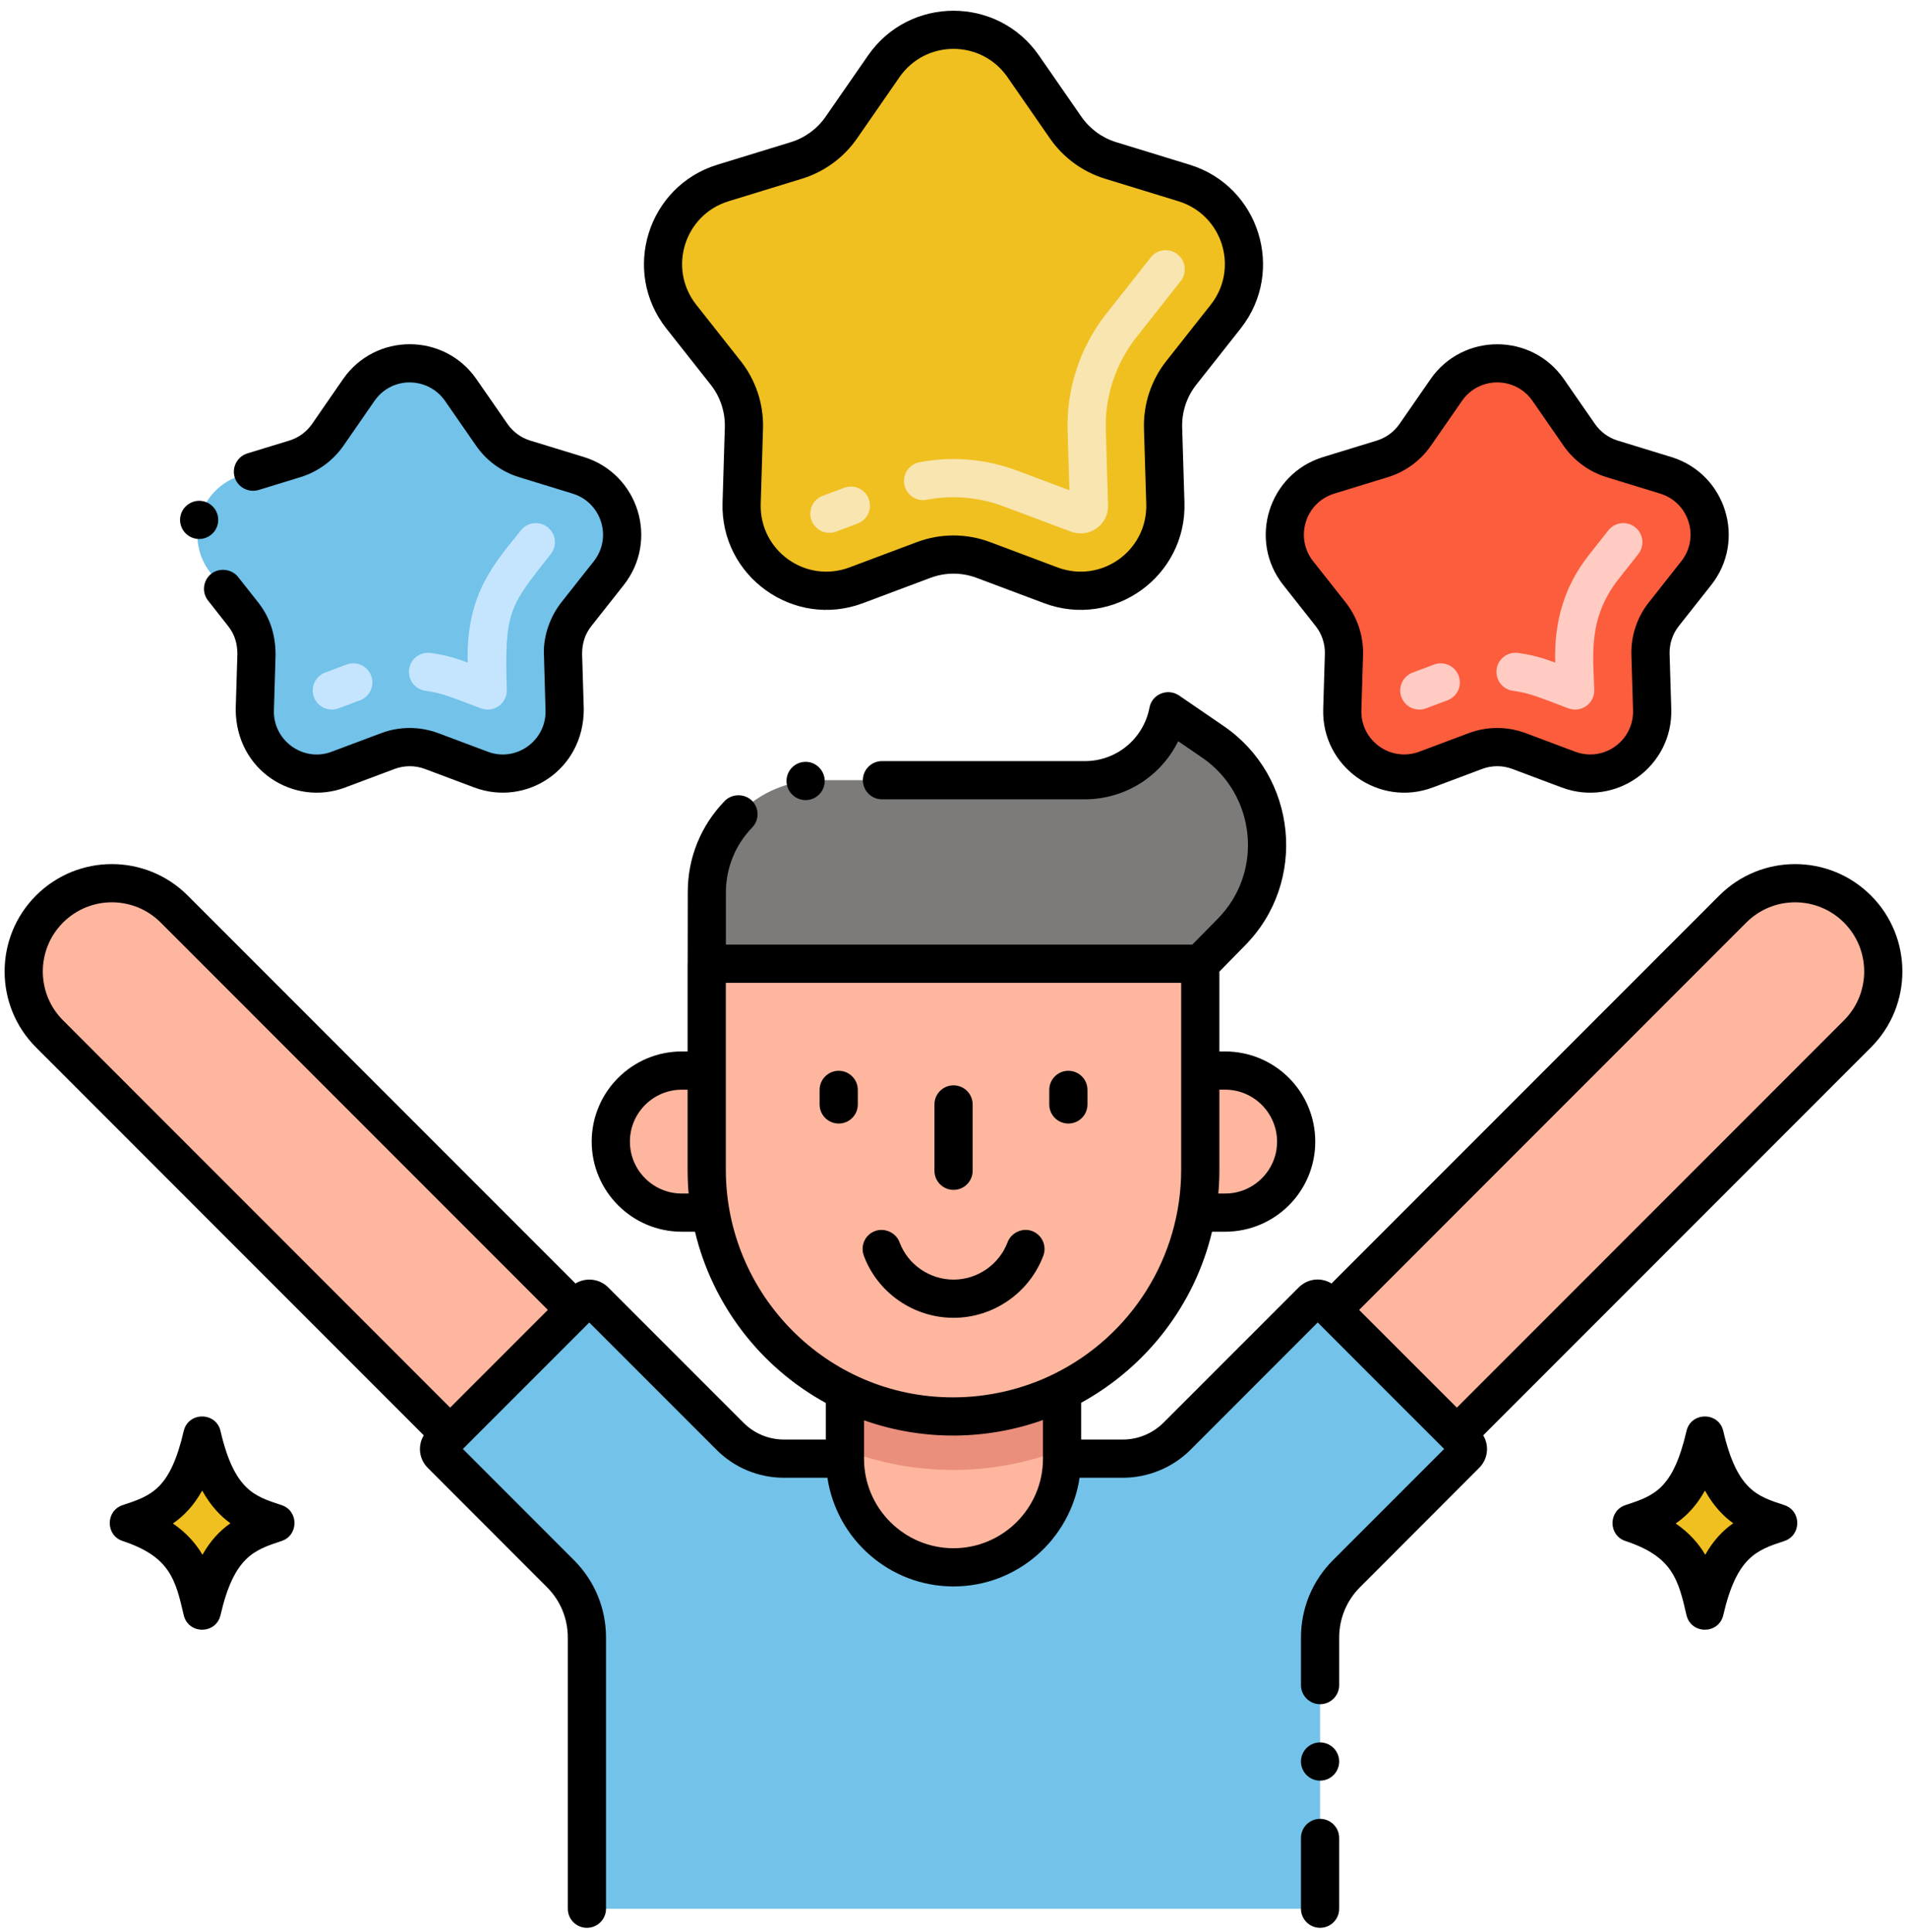 <svg width="156" height="158" viewBox="0 0 156 158" fill="none" xmlns="http://www.w3.org/2000/svg">
<path d="M119.9 118.937L110.156 128.687C108.769 130.075 107.987 131.956 107.987 133.919V156.094H48.012V133.919C48.012 131.956 47.231 130.075 45.844 128.687L36.1 118.937C35.856 118.694 35.856 118.294 36.1 118.05L47.762 106.387C48.006 106.144 48.406 106.144 48.65 106.387L59.719 117.456C60.894 118.631 62.481 119.287 64.137 119.287H69.119V119.294C69.119 124.206 73.094 128.175 78 128.175C82.906 128.175 86.881 124.2 86.881 119.294V119.287H91.862C93.519 119.287 95.106 118.631 96.281 117.456L107.35 106.387C107.594 106.144 107.994 106.144 108.237 106.387L119.9 118.05C120.144 118.294 120.144 118.694 119.9 118.937Z" fill="#72C2E9"/>
<path d="M98.188 78.813V95.656C98.188 96.85 98.088 98.031 97.875 99.169C96.75 105.656 92.537 111 86.881 113.775C84.194 115.094 81.169 115.831 78 115.838C74.825 115.844 71.806 115.113 69.119 113.794C63.469 111.031 59.269 105.7 58.125 99.169C57.906 98.044 57.812 96.863 57.812 95.656V78.813H98.188Z" fill="#FFB69F"/>
<path d="M151.95 84.546L119.177 117.327L108.974 107.123L141.747 74.345C144.564 71.526 149.133 71.526 151.95 74.344C154.767 77.162 154.767 81.729 151.95 84.546Z" fill="#FFB69F"/>
<path d="M4.05 84.546L36.823 117.327L47.026 107.123L14.254 74.345C11.436 71.526 6.868 71.526 4.05 74.344C1.233 77.162 1.233 81.729 4.05 84.546Z" fill="#FFB69F"/>
<path d="M99.22 60.668L95.565 58.166C94.945 61.435 92.086 63.803 88.76 63.803H66.983C61.98 63.803 57.822 67.853 57.822 72.967L57.82 78.813H98.191L100.716 76.25C105.197 71.724 104.441 64.229 99.22 60.668Z" fill="#7C7B7A"/>
<path d="M58.129 99.169H55.775C52.564 99.169 49.966 96.571 49.966 93.36C49.966 90.161 52.559 87.551 55.775 87.551H57.817V95.651C57.818 96.866 57.914 98.046 58.129 99.169Z" fill="#FFB69F"/>
<path d="M106.034 93.366C106.034 96.565 103.447 99.169 100.225 99.169H97.877C98.093 98.034 98.188 96.855 98.188 95.652V87.552H100.226C103.441 87.551 106.034 90.15 106.034 93.366Z" fill="#FFB69F"/>
<path d="M86.881 113.775V119.294C86.881 124.2 82.906 128.175 78 128.175C73.094 128.175 69.119 124.206 69.119 119.294V113.794C71.806 115.112 74.825 115.844 78 115.837C81.169 115.831 84.194 115.094 86.881 113.775Z" fill="#FFB69F"/>
<path d="M86.881 113.775V118.55C81.269 120.719 74.9 120.806 69.119 118.562V113.794C71.806 115.112 74.825 115.844 78 115.837C81.169 115.831 84.194 115.094 86.881 113.775Z" fill="#EA8F7C"/>
<path d="M83.704 5.424L87.179 10.437C88.066 11.717 89.358 12.662 90.847 13.119L96.853 14.962C101.519 16.393 103.288 22.066 100.265 25.897L96.635 30.494C95.623 31.776 95.095 33.373 95.144 35.005L95.331 41.156C95.48 46.089 90.578 49.597 85.956 47.864L80.438 45.793C78.866 45.204 77.134 45.204 75.562 45.793L70.043 47.864C65.422 49.597 60.52 46.089 60.669 41.156L60.855 35.005C60.904 33.373 60.377 31.776 59.365 30.494L55.735 25.897C52.711 22.066 54.481 16.394 59.146 14.962L65.153 13.119C66.641 12.662 67.933 11.717 68.821 10.437L72.296 5.424C75.056 1.442 80.944 1.442 83.704 5.424Z" fill="#F0C020"/>
<path d="M37.691 31.896L40.232 35.563C40.881 36.5 41.826 37.19 42.915 37.524L47.307 38.871C50.719 39.918 52.014 44.067 49.802 46.868L47.147 50.23C46.407 51.168 46.022 52.335 46.058 53.529L46.194 58.027C46.304 61.635 42.718 64.201 39.339 62.933L35.302 61.418C34.153 60.987 32.886 60.987 31.737 61.418L27.701 62.933C24.321 64.201 20.735 61.635 20.845 58.027L20.981 53.529C21.017 52.335 20.632 51.167 19.892 50.23L17.237 46.869C15.025 44.068 16.32 39.919 19.732 38.872L24.124 37.525C25.213 37.19 26.158 36.5 26.807 35.564L29.348 31.897C31.367 28.984 35.673 28.984 37.691 31.896Z" fill="#72C2E9"/>
<path d="M126.651 31.896L129.192 35.563C129.841 36.499 130.786 37.19 131.875 37.524L136.267 38.871C139.679 39.918 140.974 44.067 138.762 46.868L136.107 50.23C135.367 51.167 134.982 52.335 135.018 53.529L135.154 58.027C135.264 61.634 131.678 64.201 128.299 62.932L124.262 61.418C123.113 60.987 121.846 60.987 120.697 61.418L116.66 62.932C113.281 64.201 109.695 61.635 109.805 58.027L109.941 53.529C109.977 52.335 109.592 51.167 108.852 50.23L106.197 46.868C103.985 44.067 105.28 39.918 108.692 38.871L113.084 37.524C114.173 37.189 115.118 36.499 115.767 35.563L118.308 31.896C120.327 28.984 124.633 28.984 126.651 31.896Z" fill="#FC5D3D"/>
<path d="M23.033 123.086C20.865 122.373 19.173 121.911 18.04 117.029C17.671 115.439 15.397 115.443 15.028 117.029C13.92 121.803 12.375 122.314 10.035 123.087C8.626 123.553 8.623 125.556 10.035 126.023C13.921 127.306 14.361 129.205 15.028 132.079C15.399 133.674 17.67 133.673 18.04 132.079C19.147 127.306 20.777 126.768 23.033 126.023C24.442 125.556 24.445 123.553 23.033 123.086Z" fill="black"/>
<path d="M18.85 124.571C17.994 125.171 17.225 125.977 16.563 127.146C16.019 126.227 15.257 125.352 14.144 124.59C15.044 123.971 15.85 123.133 16.538 121.896C17.238 123.152 18.032 123.983 18.85 124.571Z" fill="#F0C020"/>
<path d="M145.965 123.086C143.798 122.373 142.105 121.911 140.972 117.029C140.603 115.439 138.329 115.443 137.961 117.029C136.853 121.803 135.307 122.314 132.967 123.087C131.558 123.553 131.555 125.556 132.967 126.023C136.853 127.306 137.293 129.205 137.96 132.079C138.331 133.674 140.602 133.673 140.972 132.079C142.079 127.306 143.709 126.768 145.965 126.023C147.374 125.556 147.378 123.553 145.965 123.086Z" fill="black"/>
<path d="M141.783 124.571C140.927 125.171 140.158 125.977 139.495 127.146C138.952 126.227 138.189 125.352 137.077 124.589C137.977 123.971 138.783 123.133 139.47 121.896C140.17 123.152 140.964 123.983 141.783 124.571Z" fill="#F0C020"/>
<path d="M87.6 43.474L82.084 41.404C80.082 40.653 77.887 40.47 75.806 40.87C74.96 41.035 74.141 40.479 73.977 39.631C73.814 38.784 74.369 37.964 75.216 37.802C77.859 37.293 80.642 37.525 83.181 38.477L87.482 40.091L87.335 35.24C87.224 31.909 88.302 28.438 90.502 25.652L94.132 21.054C94.665 20.377 95.647 20.261 96.326 20.796C97.004 21.331 97.119 22.314 96.584 22.991L92.954 27.589C91.256 29.739 90.374 32.449 90.459 35.143L90.645 41.297C90.647 41.335 90.647 41.373 90.645 41.407C90.647 42.914 89.102 44.04 87.6 43.474ZM66.385 42.56C66.082 41.753 66.491 40.852 67.299 40.549L69.055 39.89C69.861 39.588 70.763 39.995 71.067 40.804C71.37 41.612 70.96 42.512 70.152 42.816L68.397 43.475C67.592 43.777 66.689 43.372 66.385 42.56Z" fill="#F8E5B0"/>
<path d="M25.683 57.015C25.379 56.208 25.789 55.307 26.597 55.003L28.352 54.344C29.16 54.042 30.061 54.45 30.364 55.259C30.668 56.066 30.258 56.967 29.45 57.271L27.694 57.929C26.889 58.231 25.987 57.826 25.683 57.015ZM39.346 57.929C36.828 56.985 36.173 56.676 34.81 56.494C33.954 56.379 33.354 55.594 33.468 54.738C33.582 53.883 34.367 53.281 35.223 53.396C36.405 53.554 37.307 53.827 38.263 54.186C38.087 48.503 40.576 45.946 42.607 43.375C43.141 42.698 44.123 42.582 44.801 43.116C45.479 43.651 45.594 44.634 45.059 45.311C41.663 49.614 41.261 49.939 41.456 56.419C41.491 57.538 40.376 58.317 39.346 57.929Z" fill="#C5E5FE"/>
<path d="M114.642 57.015C114.339 56.208 114.749 55.307 115.557 55.003L117.312 54.344C118.12 54.042 119.021 54.45 119.324 55.259C119.627 56.066 119.218 56.967 118.41 57.271L116.654 57.929C115.849 58.231 114.947 57.826 114.642 57.015ZM128.306 57.929C125.788 56.985 125.133 56.676 123.77 56.494C122.914 56.379 122.314 55.594 122.427 54.738C122.542 53.883 123.326 53.281 124.183 53.396C125.365 53.554 126.267 53.827 127.222 54.186C127.121 50.866 127.953 47.951 129.976 45.39L131.567 43.375C132.101 42.698 133.082 42.582 133.761 43.116C134.439 43.651 134.554 44.634 134.019 45.311L132.429 47.326C129.892 50.538 130.329 53.515 130.416 56.419C130.45 57.53 129.342 58.319 128.306 57.929Z" fill="#FFCBC3"/>
<path d="M70.662 102.681C71.787 105.725 74.743 107.769 78.006 107.769C81.262 107.769 84.212 105.725 85.35 102.681C85.65 101.875 85.237 100.975 84.431 100.675C83.644 100.375 82.719 100.806 82.425 101.587C81.737 103.412 79.962 104.644 78.012 104.644H78C76.043 104.644 74.269 103.419 73.587 101.594C73.299 100.806 72.368 100.381 71.58 100.675C70.774 100.969 70.362 101.869 70.662 102.675L70.662 102.681Z" fill="black"/>
<path d="M70.172 89.132C70.172 88.269 69.473 87.569 68.61 87.569C67.747 87.569 67.047 88.269 67.047 89.132V90.32C67.047 91.183 67.747 91.882 68.61 91.882C69.473 91.882 70.172 91.183 70.172 90.32V89.132Z" fill="black"/>
<path d="M87.397 91.882C88.26 91.882 88.959 91.183 88.959 90.32V89.132C88.959 88.269 88.26 87.569 87.397 87.569C86.533 87.569 85.834 88.269 85.834 89.132V90.32C85.834 91.183 86.533 91.882 87.397 91.882Z" fill="black"/>
<path d="M78.003 97.306C78.867 97.306 79.566 96.607 79.566 95.744V90.321C79.566 89.457 78.867 88.758 78.003 88.758C77.14 88.758 76.441 89.457 76.441 90.321V95.744C76.441 96.606 77.14 97.306 78.003 97.306Z" fill="black"/>
<path d="M65.719 62.312C64.849 62.416 64.249 63.212 64.351 64.05C64.444 64.838 65.113 65.431 65.9 65.431C66.82 65.431 67.558 64.641 67.456 63.688C67.35 62.837 66.588 62.212 65.719 62.312Z" fill="black"/>
<path d="M34.666 117.379C34.13 118.276 34.307 119.354 34.992 120.04L44.739 129.793C45.842 130.896 46.449 132.361 46.449 133.919V156.094C46.449 156.958 47.148 157.657 48.012 157.657C48.875 157.657 49.574 156.958 49.574 156.094V133.919C49.574 131.527 48.642 129.277 46.949 127.584L37.865 118.494L48.132 108.228L48.206 108.153L58.614 118.561C60.089 120.037 62.052 120.849 64.138 120.849H67.685C68.44 125.871 72.771 129.737 78 129.737C83.228 129.737 87.559 125.871 88.315 120.849H91.862C93.918 120.849 95.931 120.018 97.387 118.562L107.794 108.149C107.896 108.252 118.03 118.396 118.137 118.493L109.05 127.581C107.356 129.274 106.425 131.524 106.425 133.918V137.806C106.425 138.668 107.125 139.368 107.987 139.368C108.85 139.368 109.55 138.668 109.55 137.806V133.918C109.55 132.362 110.157 130.893 111.262 129.793L121.006 120.037C121.676 119.368 121.875 118.298 121.332 117.38L153.055 85.651C156.477 82.228 156.476 76.66 153.054 73.238C149.624 69.807 144.071 69.808 140.641 73.238L108.924 104.962C108.028 104.416 106.954 104.581 106.244 105.28L95.175 116.349C94.3 117.224 93.094 117.724 91.862 117.724H88.444V114.715C93.834 111.759 97.743 106.648 99.148 100.73H100.224C104.333 100.717 107.593 97.403 107.593 93.368C107.593 89.29 104.312 85.999 100.224 85.986H99.749V79.459L101.824 77.343C106.999 72.138 106.113 63.476 100.099 59.374L96.448 56.874C95.519 56.249 94.23 56.766 94.03 57.874C93.549 60.405 91.336 62.242 88.761 62.242H72.148C71.286 62.242 70.586 62.943 70.586 63.805C70.586 64.661 71.286 65.368 72.148 65.368H88.761C92.029 65.354 94.952 63.512 96.38 60.617L98.336 61.955C102.711 64.942 103.427 71.282 99.604 75.149L97.535 77.249H59.381V72.968C59.387 70.98 60.149 69.099 61.53 67.674C62.13 67.055 62.118 66.067 61.499 65.468C60.899 64.88 59.868 64.899 59.287 65.499C57.337 67.505 56.255 70.155 56.262 72.968L56.255 78.75C56.255 78.771 56.249 78.79 56.249 78.811V85.987H55.774C51.71 85.987 48.403 89.294 48.403 93.359C48.403 97.423 51.71 100.729 55.774 100.729H56.853C58.276 106.682 62.183 111.794 67.555 114.734V117.724H64.137C62.885 117.724 61.708 117.236 60.822 116.351L49.75 105.279C49.025 104.555 47.916 104.453 47.075 104.961L15.357 73.238C11.927 69.807 6.374 69.807 2.944 73.238C-0.478 76.66 -0.478 82.228 2.944 85.651L34.666 117.379ZM142.85 75.449C145.06 73.239 148.635 73.239 150.845 75.449C153.048 77.653 153.048 81.238 150.845 83.442L119.177 115.117L111.181 107.125L142.85 75.449ZM78 126.613C73.964 126.613 70.681 123.329 70.681 119.294V116.149C75.572 117.884 80.786 117.752 85.319 116.126V119.293C85.319 123.329 82.035 126.613 78 126.613ZM100.225 89.112C102.562 89.112 104.469 91.025 104.469 93.369C104.469 95.7 102.562 97.606 100.225 97.606H99.663C99.721 96.969 99.75 96.317 99.75 95.656V89.112H100.225ZM51.529 93.36C51.529 91.019 53.434 89.114 55.775 89.114H56.25V95.656C56.25 96.329 56.278 96.981 56.333 97.606H55.775C53.434 97.606 51.529 95.701 51.529 93.36ZM59.375 95.656C59.375 93.684 59.375 81.989 59.375 80.375H96.625V95.656C96.625 102.778 92.562 109.248 86.193 112.373C83.667 113.612 80.822 114.275 77.958 114.275C67.562 114.275 59.375 105.784 59.375 95.656ZM5.155 75.448C7.365 73.239 10.94 73.238 13.149 75.448L44.817 107.122L36.824 115.116L5.155 83.441C2.952 81.238 2.952 77.652 5.155 75.448Z" fill="black"/>
<path d="M107.986 145.619C108.849 145.619 109.549 144.919 109.549 144.056C109.549 143.193 108.849 142.494 107.986 142.494C107.123 142.494 106.424 143.193 106.424 144.056C106.424 144.919 107.123 145.619 107.986 145.619Z" fill="black"/>
<path d="M106.424 156.094C106.424 156.956 107.124 157.656 107.986 157.656C108.849 157.656 109.549 156.956 109.549 156.094V150.306C109.549 149.444 108.849 148.744 107.986 148.744C107.124 148.744 106.424 149.444 106.424 150.306V156.094Z" fill="black"/>
<path d="M58.139 31.462C58.922 32.454 59.332 33.695 59.294 34.958L59.107 41.108C58.924 47.149 64.937 51.449 70.592 49.326L76.111 47.256C77.328 46.799 78.67 46.799 79.889 47.256L85.408 49.326C91.071 51.451 97.076 47.139 96.893 41.108L96.706 34.958C96.667 33.694 97.078 32.454 97.86 31.462L101.49 26.865C105.193 22.176 103.022 15.22 97.311 13.468L91.305 11.625C90.156 11.273 89.148 10.535 88.463 9.547L84.988 4.534C81.609 -0.34 74.389 -0.339 71.012 4.534L67.536 9.548C66.852 10.536 65.843 11.273 64.695 11.625L58.688 13.468C52.976 15.221 50.808 22.177 54.51 26.865L58.139 31.462ZM59.605 16.456L65.611 14.613C67.426 14.056 69.023 12.889 70.104 11.328L73.579 6.314C75.723 3.222 80.278 3.226 82.419 6.314L85.894 11.328C86.976 12.889 88.572 14.056 90.388 14.613L96.394 16.456C100.017 17.567 101.383 21.958 99.037 24.929L95.407 29.526C94.169 31.093 93.521 33.056 93.581 35.053L93.768 41.203C93.885 45.035 90.09 47.746 86.504 46.401L80.986 44.33C79.061 43.608 76.939 43.608 75.013 44.33L69.494 46.401C65.896 47.749 62.114 45.024 62.23 41.203L62.417 35.053C62.478 33.056 61.83 31.093 60.591 29.526L56.961 24.929C54.613 21.954 55.986 17.566 59.605 16.456Z" fill="black"/>
<path d="M22.543 53.575C22.543 51.968 22.125 50.542 21.119 49.263L19.475 47.181C18.956 46.525 17.937 46.406 17.281 46.925C16.586 47.474 16.503 48.472 17.025 49.119L18.662 51.2C19.208 51.892 19.418 52.646 19.418 53.494L19.281 57.981V57.987C19.281 63.033 24.073 65.981 28.25 64.394L32.287 62.881C33.075 62.587 33.968 62.587 34.75 62.881L38.787 64.394C43.005 65.984 47.756 62.999 47.756 57.994L47.618 53.481C47.618 52.592 47.867 51.844 48.375 51.2L51.031 47.837C53.905 44.182 52.245 38.768 47.768 37.375L43.375 36.031C42.625 35.8 41.962 35.319 41.518 34.675L38.975 31.006C36.339 27.199 30.7 27.197 28.062 31.006L25.525 34.675C25.074 35.319 24.418 35.8 23.662 36.031L20.231 37.081C19.378 37.352 18.951 38.242 19.2 39.038C19.444 39.844 20.331 40.319 21.15 40.069H21.157L24.581 39.019C26 38.581 27.244 37.675 28.093 36.456L30.631 32.788C32.077 30.713 35.047 30.825 36.407 32.788L38.95 36.456C39.794 37.675 41.037 38.581 42.456 39.019L46.85 40.369C49.153 41.071 50.133 43.912 48.575 45.9L45.918 49.263C44.873 50.593 44.417 52.267 44.499 53.612C44.504 53.787 44.63 58.013 44.63 58.188C44.63 60.634 42.172 62.347 39.886 61.469L35.849 59.956C34.35 59.394 32.674 59.394 31.186 59.956L27.149 61.469C24.908 62.344 22.405 60.666 22.405 58.188C22.406 58.11 22.541 53.653 22.543 53.575Z" fill="black"/>
<path d="M15.918 44.031C16.739 44.237 17.601 43.737 17.806 42.888C18.012 42.05 17.5 41.206 16.662 41C15.838 40.794 14.975 41.319 14.775 42.144C14.568 42.975 15.081 43.825 15.918 44.031Z" fill="black"/>
<path d="M107.625 51.199C108.136 51.847 108.404 52.657 108.379 53.482L108.243 57.981C108.099 62.7 112.797 66.052 117.209 64.397L121.245 62.883C122.041 62.584 122.918 62.584 123.713 62.883L127.749 64.397C132.168 66.054 136.858 62.694 136.716 57.981L136.579 53.482C136.554 52.657 136.822 51.847 137.333 51.199L139.988 47.837C142.879 44.176 141.183 38.746 136.725 37.378L132.333 36.031C131.583 35.801 130.923 35.318 130.476 34.674L127.934 31.007C125.298 27.203 119.661 27.203 117.024 31.007L114.483 34.674C114.036 35.319 113.376 35.801 112.626 36.031L108.233 37.378C103.774 38.747 102.081 44.178 104.971 47.837L107.625 51.199ZM109.15 40.366L113.543 39.018C114.961 38.583 116.206 37.672 117.051 36.454L119.592 32.787C120.991 30.767 123.968 30.769 125.366 32.787L127.907 36.454C128.752 37.672 129.998 38.583 131.415 39.018L135.808 40.366C138.169 41.09 139.07 43.955 137.534 45.901L134.88 49.263C133.913 50.486 133.408 52.019 133.455 53.578L133.591 58.076C133.667 60.578 131.189 62.35 128.846 61.471L124.81 59.957C123.306 59.393 121.649 59.393 120.147 59.957L116.111 61.471C113.767 62.349 111.29 60.578 111.366 58.076L111.503 53.578C111.549 52.019 111.043 50.486 110.077 49.263L107.423 45.901C105.892 43.961 106.781 41.093 109.15 40.366Z" fill="black"/>
</svg>
